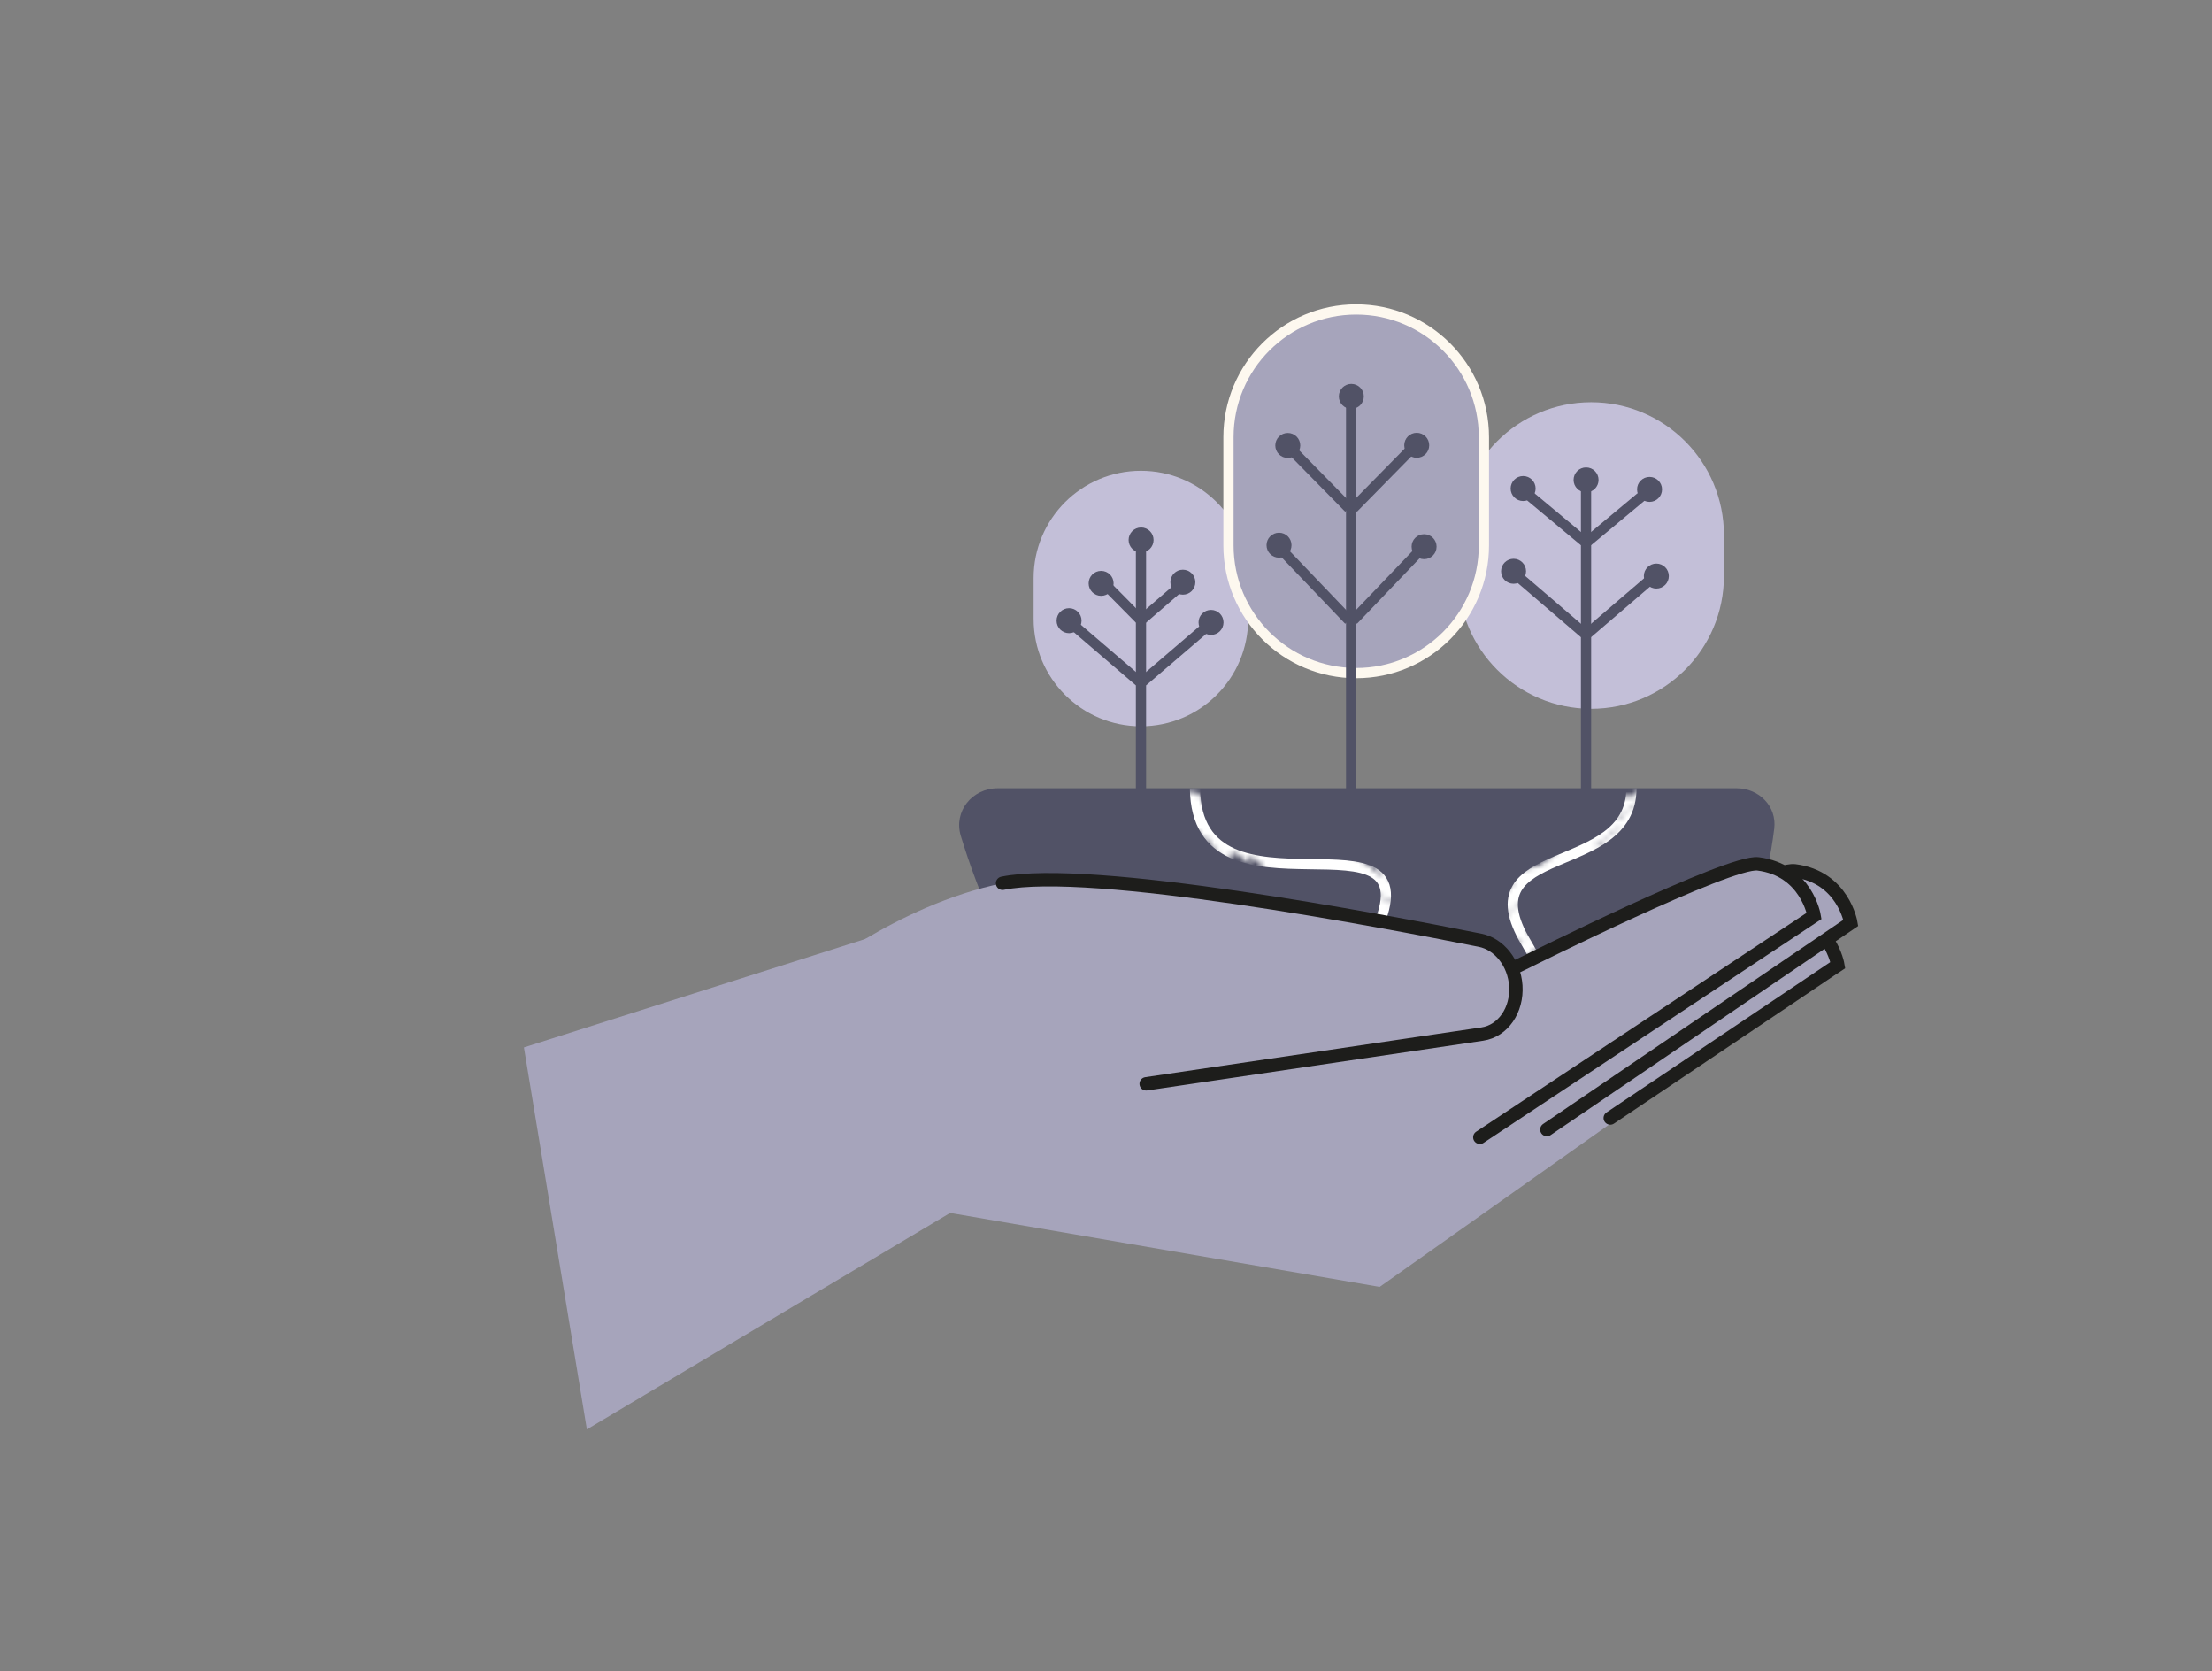 <?xml version="1.0" encoding="UTF-8"?>
<svg xmlns="http://www.w3.org/2000/svg" width="429" height="324" viewBox="0 0 429 324" fill="none">
  <rect x="0" y="0" width="429" height="324" fill="#808080" stroke="none"/>
  <g clip-path="url(#clip0_1517_1020)">
    <path d="M334.343 103.744C334.343 89.525 322.808 77.989 308.589 77.989C294.37 77.989 282.834 89.525 282.834 103.744V111.668C282.834 125.887 294.37 137.423 308.589 137.423C322.808 137.423 334.343 125.887 334.343 111.668V103.744Z" fill="#C3BFD8"></path>
    <path d="M307.6 93.83V159.208" stroke="#515266" stroke-width="1.981"></path>
    <path d="M307.245 122.787L293.377 110.9" stroke="#515266" stroke-width="1.981"></path>
    <path d="M307.237 104.955L295.35 95.05" stroke="#515266" stroke-width="1.981"></path>
    <path d="M307.937 122.787L321.805 110.9" stroke="#515266" stroke-width="1.981"></path>
    <path d="M307.945 104.955L319.832 95.05" stroke="#515266" stroke-width="1.981"></path>
    <path d="M242.075 112.086C242.075 100.595 232.758 91.278 221.267 91.278C209.777 91.278 200.46 100.595 200.46 112.086V120.01C200.46 131.501 209.777 140.818 221.267 140.818C232.758 140.818 242.075 131.501 242.075 120.01V112.086Z" fill="#C3BFD8"></path>
    <path d="M221.283 105.442V162.612" stroke="#515266" stroke-width="1.981"></path>
    <path d="M220.936 132.133L207.068 120.247" stroke="#515266" stroke-width="1.981"></path>
    <path d="M221.636 132.133L235.504 120.247" stroke="#515266" stroke-width="1.981"></path>
    <path d="M220.991 120.023L213.916 112.868" stroke="#515266" stroke-width="1.981"></path>
    <path d="M221.571 120.021L229.688 113.002" stroke="#515266" stroke-width="1.981"></path>
    <path d="M287.791 84.77C287.791 71.094 276.708 60 263.021 60C249.334 60 238.251 71.083 238.251 84.77V105.736C238.251 119.411 249.334 130.506 263.021 130.506C276.708 130.506 287.791 119.423 287.791 105.736V84.77Z" fill="#A6A4BB" stroke="#FDF8EF" stroke-width="1.981"></path>
    <path d="M262.039 76.857V164.559" stroke="#515266" stroke-width="1.981"></path>
    <path d="M261.605 120.258L247.737 105.768" stroke="#515266" stroke-width="1.981"></path>
    <path d="M261.597 98.524L249.71 86.433" stroke="#515266" stroke-width="1.981"></path>
    <path d="M262.455 120.258L276.323 105.768" stroke="#515266" stroke-width="1.981"></path>
    <path d="M262.463 98.524L274.35 86.433" stroke="#515266" stroke-width="1.981"></path>
    <path d="M262.08 79.279C260.742 79.279 259.657 78.195 259.657 76.856C259.657 75.519 260.742 74.434 262.08 74.434C263.418 74.434 264.503 75.519 264.503 76.856C264.503 78.195 263.418 79.279 262.08 79.279Z" fill="#515266"></path>
    <path d="M274.762 88.757C273.424 88.757 272.339 87.672 272.339 86.334C272.339 84.996 273.424 83.912 274.762 83.912C276.1 83.912 277.184 84.996 277.184 86.334C277.184 87.672 276.1 88.757 274.762 88.757Z" fill="#515266"></path>
    <path d="M307.607 95.469C306.269 95.469 305.184 94.384 305.184 93.046C305.184 91.708 306.269 90.624 307.607 90.624C308.945 90.624 310.029 91.708 310.029 93.046C310.029 94.384 308.945 95.469 307.607 95.469Z" fill="#515266"></path>
    <path d="M319.918 97.311C318.58 97.311 317.495 96.227 317.495 94.889C317.495 93.551 318.58 92.466 319.918 92.466C321.256 92.466 322.34 93.551 322.34 94.889C322.34 96.227 321.256 97.311 319.918 97.311Z" fill="#515266"></path>
    <path d="M295.398 97.142C294.06 97.142 292.976 96.057 292.976 94.719C292.976 93.381 294.06 92.296 295.398 92.296C296.736 92.296 297.821 93.381 297.821 94.719C297.821 96.057 296.736 97.142 295.398 97.142Z" fill="#515266"></path>
    <path d="M293.544 113.185C292.206 113.185 291.121 112.101 291.121 110.763C291.121 109.425 292.206 108.34 293.544 108.34C294.882 108.34 295.966 109.425 295.966 110.763C295.966 112.101 294.882 113.185 293.544 113.185Z" fill="#515266"></path>
    <path d="M321.236 114.113C319.898 114.113 318.813 113.028 318.813 111.69C318.813 110.352 319.898 109.267 321.236 109.267C322.573 109.267 323.658 110.352 323.658 111.69C323.658 113.028 322.573 114.113 321.236 114.113Z" fill="#515266"></path>
    <path d="M249.753 88.788C248.415 88.788 247.331 87.704 247.331 86.366C247.331 85.028 248.415 83.943 249.753 83.943C251.091 83.943 252.176 85.028 252.176 86.366C252.176 87.704 251.091 88.788 249.753 88.788Z" fill="#515266"></path>
    <path d="M221.304 107.117C219.966 107.117 218.881 106.032 218.881 104.694C218.881 103.356 219.966 102.271 221.304 102.271C222.642 102.271 223.727 103.356 223.727 104.694C223.727 106.032 222.642 107.117 221.304 107.117Z" fill="#515266"></path>
    <path d="M229.409 115.3C228.071 115.3 226.986 114.216 226.986 112.878C226.986 111.54 228.071 110.455 229.409 110.455C230.747 110.455 231.831 111.54 231.831 112.878C231.831 114.216 230.747 115.3 229.409 115.3Z" fill="#515266"></path>
    <path d="M234.87 123.097C233.532 123.097 232.447 122.013 232.447 120.675C232.447 119.337 233.532 118.252 234.87 118.252C236.208 118.252 237.292 119.337 237.292 120.675C237.292 122.013 236.208 123.097 234.87 123.097Z" fill="#515266"></path>
    <path d="M207.336 122.762C205.998 122.762 204.913 121.677 204.913 120.339C204.913 119.001 205.998 117.917 207.336 117.917C208.674 117.917 209.758 119.001 209.758 120.339C209.758 121.677 208.674 122.762 207.336 122.762Z" fill="#515266"></path>
    <path d="M213.554 115.529C212.216 115.529 211.132 114.444 211.132 113.106C211.132 111.768 212.216 110.684 213.554 110.684C214.892 110.684 215.977 111.768 215.977 113.106C215.977 114.444 214.892 115.529 213.554 115.529Z" fill="#515266"></path>
    <path d="M248.056 108.127C246.719 108.127 245.634 107.042 245.634 105.704C245.634 104.366 246.719 103.281 248.056 103.281C249.394 103.281 250.479 104.366 250.479 105.704C250.479 107.042 249.394 108.127 248.056 108.127Z" fill="#515266"></path>
    <path d="M276.19 108.415C274.852 108.415 273.767 107.33 273.767 105.992C273.767 104.654 274.852 103.57 276.19 103.57C277.528 103.57 278.613 104.654 278.613 105.992C278.613 107.33 277.528 108.415 276.19 108.415Z" fill="#515266"></path>
    <path fill-rule="evenodd" clip-rule="evenodd" d="M264.328 230.942C212.745 230.942 192.603 182.734 186.337 162.062C184.897 157.31 188.543 152.829 193.508 152.829H336.781C341.158 152.829 344.642 156.354 344.095 160.696C341.602 180.519 328.913 230.942 264.328 230.942Z" fill="#515266"></path>
    <mask id="mask0_1517_1020" style="mask-type:luminance" maskUnits="userSpaceOnUse" x="277" y="151" width="47" height="42">
      <path d="M280.397 191.584L280.199 191.601C280.343 191.571 280.399 191.571 280.397 191.584ZM280.267 191.369L280.262 191.363C280.254 191.371 280.262 191.363 280.267 191.369ZM309.909 157.874C309.909 157.874 309.897 157.906 309.895 157.919C309.925 157.891 309.935 157.871 309.909 157.874ZM282.821 191.09C282.821 191.09 282.749 191.104 282.724 191.107C282.656 191.171 282.763 191.134 282.821 191.09ZM295.235 182.08C295.179 182.111 295.128 182.148 295.082 182.191C295.128 182.148 295.184 182.117 295.235 182.08ZM281.202 191.502C281.202 191.502 281.245 191.472 281.273 191.457C281.251 191.478 281.23 191.487 281.202 191.502ZM278.992 192.604C278.992 192.604 279.313 192.188 279.468 192.096C279.414 192.083 279.219 192.087 279.374 191.995C279.452 192.184 279.952 192.02 280.319 191.804C279.949 191.835 280.406 191.639 280.402 191.589C280.497 191.584 280.579 191.581 280.682 191.569C280.797 191.556 280.856 191.543 280.979 191.522C281.058 191.606 279.887 192.103 280.81 191.858C281.133 191.672 281.621 191.509 281.76 191.369C281.687 191.321 281.441 191.363 281.278 191.462C281.474 191.321 281.356 191.348 281.2 191.378C281.039 191.403 280.836 191.446 280.987 191.273C280.773 191.378 280.381 191.43 280.265 191.382C280.334 191.349 280.676 191.123 280.718 191.273C280.824 191.068 280.551 191.125 280.532 190.922C280.617 190.968 280.828 190.813 280.924 190.734C280.483 190.916 280.81 190.567 280.42 190.712C280.529 190.631 280.953 190.507 281.186 190.436C281.195 190.385 281.049 190.427 281.003 190.439C281.031 190.423 281.059 190.407 281.1 190.39C280.982 190.385 280.877 190.379 280.773 190.36C280.645 190.344 280.536 190.319 280.415 190.296C280.401 190.646 279.938 191.047 279.758 191.342C279.523 191.394 279.233 191.297 279.144 191.506C279.173 191.522 279.191 191.526 279.225 191.547C279.202 191.568 279.11 191.622 278.996 191.666C278.942 191.685 278.881 191.711 278.817 191.718C278.758 191.731 278.709 191.725 278.655 191.712C278.625 191.604 278.661 191.507 278.678 191.418C278.694 191.329 278.713 191.227 278.644 191.093C278.361 191.095 278.307 190.946 278.266 190.795C278.242 190.724 278.242 190.618 278.225 190.539C278.203 190.455 278.174 190.378 278.134 190.289C278.157 190.299 278.17 190.297 278.188 190.301C278.345 190.029 278.239 190.022 278.121 190.017C278.003 190.013 277.895 189.988 278.031 189.693C278.036 189.698 278.041 189.704 278.054 189.702C278.053 189.671 278.063 189.621 278.059 189.571C278.063 189.515 278.07 189.446 278.069 189.384C278.067 189.26 277.974 189.085 277.974 189.085C277.974 189.085 278.096 189.17 278.158 189.206C278.212 187.759 280.123 190.79 281.141 188.777C281.134 188.815 281.167 188.805 281.167 188.805C281.247 188.647 281.457 188.325 281.261 188.465C281.231 188.494 281.198 188.535 281.163 188.589C281.263 188.391 281.354 188.169 281.387 188.022C281.413 187.883 281.376 187.813 281.229 187.929C281.648 187.526 281.336 187.587 281.715 187.233C281.939 186.971 281.586 187.49 281.683 187.441C281.961 187.192 282.075 186.98 282.192 186.755C282.301 186.537 282.385 186.323 282.546 186.13C282.62 186.134 282.264 186.74 282.762 186.179C282.639 186.032 283.084 185.353 283.603 184.616C283.731 184.433 283.879 184.242 284.014 184.053C284.15 183.863 284.283 183.686 284.403 183.511C284.656 183.158 286.411 183.028 286.513 182.818C286.66 182.701 286.728 182.637 286.875 182.521C287.163 182.084 287.612 177.139 288.154 176.548C288.429 176.249 288.713 175.93 289.008 175.622C289.306 175.302 289.596 174.989 289.893 174.668C290.212 174.371 290.366 174.216 290.679 173.912C290.944 173.664 291.209 173.416 291.475 173.168C291.486 173.21 291.496 173.221 291.502 173.258C291.519 173.169 291.644 172.999 291.818 172.805C291.999 172.604 292.302 172.567 292.57 172.306C292.838 172.045 293.133 171.768 293.409 171.5C293.689 171.238 291.107 170.1 291.316 169.883C291.605 169.613 291.938 169.301 292.279 168.982C292.62 168.663 298.011 168.151 298.362 167.843C298.719 167.541 299.061 167.253 299.368 167.018C299.674 166.784 299.941 166.597 300.144 166.48C299.295 167.275 299.73 166.752 298.909 167.5C298.938 167.546 298.946 167.57 298.98 167.622C299.223 167.289 299.553 167.17 299.816 166.966C299.942 166.796 300.22 166.546 300.5 166.284C300.781 166.021 304.645 162.368 304.788 162.171C304.837 162.147 304.832 162.173 304.764 162.236C304.908 162.102 304.978 162.025 305.125 161.878C305.158 161.868 305.178 161.859 305.212 161.849C305.525 161.576 305.742 161.352 305.97 161.14C306.084 161.033 306.184 160.928 306.3 160.809C306.414 160.703 306.543 160.582 306.69 160.466C306.562 160.617 306.433 160.769 306.305 160.92C306.419 160.814 306.545 160.706 306.664 160.605C306.657 160.612 306.654 160.625 306.652 160.638C306.92 160.408 307.081 160.215 307.285 159.993C307.502 159.769 307.768 159.52 308.247 159.167C308.258 159.178 308.255 159.19 308.258 159.209C308.415 159.073 308.585 158.935 308.747 158.804C308.755 158.828 308.58 158.96 308.436 159.095C308.279 159.231 308.137 159.353 308.194 159.353C308.292 159.261 308.429 159.133 308.58 158.991C308.743 158.86 308.92 158.716 309.09 158.578C309.259 158.44 309.427 158.315 309.561 158.2C309.692 158.098 309.796 158.011 309.837 157.963C309.846 158.049 310.198 157.772 310.591 157.478C310.971 157.185 311.397 156.881 311.488 156.901C310.723 157.512 311.78 156.743 311.683 156.897C312.065 156.592 312.434 156.362 312.694 156.109C313.159 155.694 312.44 156.157 312.192 156.347C312.491 156.089 304.17 159.443 304.563 159.149C304.758 159.008 304.963 158.848 305.187 158.691C305.405 158.529 305.628 158.373 305.872 158.208C306.012 158.13 306.154 158.039 306.301 157.953C306.449 157.868 306.599 157.769 306.754 157.677C307.059 157.486 307.391 157.279 307.717 157.08C308.362 156.676 309.026 156.276 309.593 155.955C309.555 155.99 309.416 156.1 309.343 156.189C309.607 156.046 309.787 155.92 309.98 155.792C310.161 155.665 310.364 155.517 310.623 155.369C310.604 155.471 310.981 155.296 311.409 155.085C311.824 154.875 312.32 154.6 312.537 154.482C312.844 154.309 312.54 154.394 312.85 154.209C312.849 154.284 312.842 154.322 312.841 154.396C312.912 154.351 313.059 154.265 313.194 154.181C313.329 154.097 313.451 154.015 313.486 153.961C313.491 153.967 313.496 153.972 313.517 153.964C313.656 153.854 313.228 155.221 313.401 155.132C313.582 155.036 313.727 154.964 313.736 154.882C314.32 154.671 316.038 153.893 316.038 153.893C316.038 153.893 315.464 154.283 314.63 154.591C314.693 154.553 314.675 154.549 314.746 154.503C314.459 154.531 314.407 154.748 314.2 154.815C314.599 154.756 315.316 154.337 315.783 154.258C315.976 154.161 316.167 154.077 316.353 153.987C316.58 153.88 316.695 153.835 316.922 153.728C316.657 154.038 316.142 154.111 316.06 154.387C316.746 154.133 315.828 154.793 316.887 154.359C317.033 154.212 317.206 153.987 316.986 154.025C316.98 153.957 317.135 153.865 317.333 153.773C317.532 153.682 318.371 152.131 318.501 152.072C318.608 152.066 318.731 152.046 318.849 152.019C318.972 151.999 319.095 151.978 319.225 151.951C319.356 151.923 319.507 151.887 319.637 151.859C319.773 151.837 319.911 151.802 320.055 151.773C320.126 151.759 320.198 151.744 320.27 151.73C320.334 151.722 320.405 151.708 320.47 151.7C320.605 151.678 320.746 151.662 320.875 151.647C321.003 151.632 321.121 151.636 321.232 151.648C321.337 151.655 321.461 151.665 321.543 151.693C321.497 151.704 321.408 151.715 321.349 151.759C322.003 151.85 322.459 152.064 322.786 152.367C323.125 152.669 323.35 153.047 323.5 153.526C323.453 153.749 323.215 153.814 323.091 153.909C323.198 154.176 323.663 153.867 323.521 154.43C323.353 154.63 323.286 154.787 323.255 154.921C323.243 154.984 323.244 155.046 323.233 155.109C323.234 155.171 323.23 155.228 323.231 155.29C323.235 155.401 323.245 155.518 323.201 155.653C323.157 155.789 323.067 155.936 322.911 156.103C323.006 156.098 323.02 156.159 322.986 156.274C322.947 156.384 322.875 156.536 322.803 156.687C322.767 156.648 322.751 156.631 322.709 156.586C322.625 156.77 322.558 156.927 322.499 157.076C322.44 157.226 322.384 157.363 322.35 157.479C322.316 157.594 322.282 157.71 322.248 157.826C322.222 157.934 322.19 158.037 322.164 158.146C322.14 158.242 322.106 158.358 322.067 158.468C322.028 158.578 321.981 158.695 321.932 158.825C321.877 158.949 321.8 159.095 321.708 159.255C321.616 159.414 321.508 159.588 321.378 159.784C321.201 159.928 321.104 159.946 320.901 160.261C320.852 160.391 320.79 160.523 320.721 160.661C320.651 160.8 320.561 160.947 320.484 161.092C320.395 161.239 320.305 161.387 320.207 161.541C320.104 161.689 319.994 161.845 319.884 162.001C319.648 162.326 319.906 161.812 319.645 162.14C319.666 162.33 318.691 162.518 318.445 162.833C318.198 163.147 317.932 163.47 317.869 163.707C317.561 163.985 317.239 164.37 316.945 164.771C316.961 164.651 317.135 164.32 317.163 164.168C317.177 164.092 317.166 164.05 317.09 164.09C317.013 164.13 316.877 164.257 316.635 164.515C316.847 164.317 316.82 164.227 316.836 164.107C316.852 163.987 316.905 163.832 317.266 163.473C317.147 163.574 317.016 163.676 316.889 163.784C316.489 164.284 316.672 164.312 316.118 164.905C316.163 164.831 316.182 164.792 316.23 164.705C316.094 164.895 315.421 165.452 315.559 165.554C315.648 165.649 314.671 166.352 313.767 166.799C313.367 166.995 312.778 166.791 312.778 166.791C312.611 166.947 312.533 167.061 312.479 167.155C312.416 167.255 312.376 167.334 312.301 167.436C312.316 167.391 312.363 167.305 312.418 167.211C312.473 167.118 312.53 167.012 312.577 166.926C312.664 166.76 312.681 166.671 312.405 166.909C312.32 167.03 312.225 167.172 312.111 167.309C312.003 167.452 311.883 167.597 311.79 167.725C311.599 167.977 311.484 168.158 311.627 168.129C311.95 167.744 311.8 168.01 311.822 168.094C311.753 168.127 311.695 168.171 311.516 168.36C311.371 168.569 311.712 168.25 311.564 168.472C312.112 168.054 312.274 168.197 312.565 167.809C312.708 167.612 315.716 165.858 315.884 165.658C316.045 165.466 316.24 165.263 316.485 165.054C316.43 165.117 316.374 165.179 316.319 165.241C316.419 165.211 316.408 165.337 316.582 165.142C316.412 165.417 316.33 165.557 316.16 165.831C316.099 165.857 316.058 165.874 315.991 165.894C315.642 166.357 314.909 167.138 314.978 167.273C314.874 167.359 315.545 167.362 315.098 167.948C312.136 169.554 316.301 165.951 315.141 168.086C315.067 168.219 314.908 168.43 314.666 168.688C314.363 168.971 314.131 169.24 313.907 169.502C313.683 169.765 313.469 170.007 313.193 170.213C313.342 170.053 313.606 169.743 313.812 169.476C314.018 169.21 314.158 168.995 314.04 169.021C313.743 169.342 313.488 169.632 313.255 169.914C313.021 170.196 312.794 170.471 312.575 170.738C312.462 170.876 312.349 171.013 312.231 171.145C312.112 171.276 311.986 171.415 311.86 171.554C311.595 171.833 304.958 171.608 304.619 171.914C304.513 171.983 304.449 172.021 304.342 172.089C304.098 172.36 303.872 172.635 303.614 172.907C303.26 173.197 303.096 172.93 303.163 172.804C303.23 172.679 303.259 172.588 302.781 173.004C302.471 173.357 302.951 173.338 302.905 173.486C302.747 173.666 302.345 173.906 301.798 174.385C301.861 174.316 301.894 174.275 301.965 174.198C301.915 174.161 301.372 174.69 301.095 174.865C301.031 174.978 301.465 174.697 301.632 174.541C301.462 174.847 307.531 175.741 307.139 176.066C306.746 176.391 300.447 175.083 300 175.533C300 175.533 300.002 175.52 300.005 175.507C299.768 175.771 299.527 175.954 299.325 176.133C299.117 176.306 298.93 176.471 298.751 176.69C298.618 176.7 299.244 176.198 299.384 176.014C299.377 176.021 299.382 176.027 299.379 176.04C299.518 175.899 299.665 175.752 299.803 175.611C299.581 175.799 299.314 175.985 299.03 176.198C298.746 176.411 298.447 176.639 298.128 176.906C297.96 177.105 297.879 177.202 297.718 177.394C298.213 177.057 298.155 176.965 298.507 176.657C298.351 176.886 298.19 177.048 297.993 177.232C297.796 177.416 299.372 176.928 299.067 177.256C298.828 177.395 298.49 177.627 298.141 177.891C297.785 178.15 297.42 178.429 297.129 178.649C297.466 178.417 297.385 178.588 296.918 178.941C296.536 179.14 296.784 178.919 297.083 178.661C297.376 178.397 297.72 178.096 297.549 178.141C297.316 178.317 296.984 178.585 296.71 178.81C296.437 179.034 296.23 179.238 296.264 179.29C296.65 179.034 295.807 179.759 296.344 179.436C296.113 179.599 295.932 179.695 295.762 179.802C295.584 179.916 299.621 182.826 299.409 183.025C299.344 183.001 295.017 180.236 295.259 179.978C295.039 180.153 299.081 183.1 298.937 183.235C298.793 183.37 298.682 183.495 298.571 183.619C298.344 183.863 298.127 184.087 297.704 184.379C297.734 184.35 297.772 184.315 297.797 184.281C297.531 184.498 297.27 184.69 297.009 184.882C296.879 184.972 296.75 185.061 296.62 185.151C296.498 185.233 296.371 185.31 296.249 185.393C295.772 185.703 295.134 185.544 294.848 185.77C294.847 185.708 294.846 185.677 294.85 185.62C294.663 185.754 294.429 185.899 294.241 186.033C294.168 186.091 294.262 186.055 294.303 186.038C293.541 186.561 295.169 182.268 294.621 182.549C294.926 182.358 295.076 182.26 295.381 182.069C295.474 181.971 295.341 182.012 295.207 182.096C295.344 181.999 293.972 186.064 294.114 185.973C294.249 185.889 294.391 185.798 294.533 185.707C294.818 185.525 295.123 185.334 295.445 185.085C295.418 185.026 295.133 185.178 294.779 185.393C294.602 185.507 294.403 185.629 294.218 185.75C294.033 185.871 295.341 181.844 295.186 181.937C295.296 182.054 294.619 182.257 294.25 182.623C294.157 182.584 293.238 186.237 293.776 185.87C293.671 185.925 295.051 181.853 294.924 181.93C294.86 181.968 294.789 182.014 294.718 182.059C294.647 182.105 294.576 182.151 294.504 182.196C294.212 182.385 293.898 182.596 293.614 182.809C293.061 183.252 292.446 183.765 292.237 184.013C291.503 184.458 291.718 184.278 291.247 184.55C291.36 184.382 291.614 184.334 292.086 184.018C292.486 183.717 292.081 183.876 292.082 183.801C291.464 184.295 291.332 184.093 290.579 184.504C290.328 184.707 290.139 184.916 289.901 185.117C289.787 185.223 289.648 185.333 289.496 185.444C289.344 185.555 288.937 185.788 288.937 185.788C288.937 185.788 289.249 185.59 289.467 185.428C289.693 185.259 289.941 185.069 290.063 184.955C289.951 185.018 289.895 185.05 289.785 185.1C289.937 184.958 290.013 184.887 290.164 184.745C290.149 184.759 290.141 184.766 290.119 184.787C290.398 184.6 290.622 184.474 290.856 184.329C291.089 184.184 291.334 184.05 291.646 183.852C291.549 183.869 291.505 183.868 291.408 183.886C291.513 183.861 291.637 183.797 291.777 183.719C291.925 183.633 292.075 183.535 292.24 183.423C292.397 183.317 292.562 183.205 292.717 183.112C292.872 183.02 293.02 182.934 293.16 182.887C293.366 182.757 293.539 182.638 293.688 182.54C293.841 182.429 293.96 182.328 294.056 182.248C294.238 182.078 294.3 181.978 294.238 181.942C293.836 182.286 293.311 182.577 292.942 182.912C292.825 182.833 292.789 182.794 292.849 182.6C292.449 182.901 292.267 182.935 292.109 182.978C291.95 183.022 291.802 183.076 291.45 183.384C291.805 183.262 292.146 183.049 291.844 183.394C291.597 183.678 291.803 183.579 291.392 183.838C291.186 183.968 290.62 184.108 290.409 184.232C290.198 184.356 289.977 184.469 289.768 184.58C290.144 184.344 290.48 184.156 290.631 183.983C290.263 184.212 289.379 185.259 288.893 185.514C289.098 185.323 289.204 185.223 289.409 185.032C289.314 185.037 287.649 189.229 287.463 189.319C287.285 189.402 287.089 189.512 286.872 189.63C286.437 189.88 285.972 190.126 285.652 190.226C285.327 190.425 285.009 190.617 284.684 190.817C284.699 190.803 284.714 190.788 284.729 190.774C284.288 190.925 284.413 191.028 284.204 191.14C284.238 191.024 283.69 191.243 284.14 190.98C284.456 190.862 284.53 190.804 284.583 190.754C284.643 190.697 284.691 190.642 284.958 190.487C284.76 190.609 284.638 190.661 284.538 190.691C284.438 190.721 284.382 190.722 284.34 190.708C284.25 190.687 284.198 190.631 283.995 190.674C283.881 190.749 283.591 190.895 283.347 191.029C283.102 191.163 282.899 191.279 282.957 191.341C283.187 191.283 283.346 191.165 283.502 191.073C283.664 190.973 283.809 190.9 284.055 190.859C283.525 191.082 283.431 191.149 283.348 191.227C283.264 191.305 283.204 191.393 282.772 191.63C282.827 191.598 282.873 191.556 282.804 191.558C282.565 191.697 282.445 191.767 282.206 191.907C282.305 191.814 282.34 191.761 282.313 191.733C282.078 191.785 281.898 191.912 281.756 192.003C281.619 192.099 281.535 192.146 281.52 192.024C281.734 191.918 281.935 191.845 282.129 191.748C282.322 191.651 282.505 191.543 282.644 191.402C282.501 191.462 282.341 191.549 282.188 191.629C282.036 191.709 281.883 191.789 281.725 191.863C281.572 191.943 281.422 192.011 281.274 192.065C281.133 192.112 281.01 192.133 280.905 192.127C280.926 192.18 280.94 192.21 280.969 192.256C280.693 192.325 280.406 192.415 280.153 192.463C280.237 192.416 280.319 192.412 280.383 192.405C280.455 192.39 280.516 192.365 280.561 192.291C280.433 192.337 280.236 192.385 280.022 192.459C279.915 192.497 279.81 192.521 279.71 192.552C279.61 192.582 279.526 192.598 279.454 192.613C279.829 192.42 279.469 192.294 279.269 192.324C279.379 192.441 279.004 192.603 279.004 192.603L278.992 192.604ZM297.505 183.011C297.505 183.011 297.457 183.066 297.427 183.095C297.538 183.001 297.589 182.964 297.7 182.87C297.715 182.856 297.723 182.849 297.73 182.842C297.652 182.895 297.578 182.953 297.499 183.005L297.505 183.011ZM296.233 173.892C294.64 175.214 293.044 176.456 291.476 177.607C291.293 177.821 291.111 178.022 290.915 178.237C291.188 178.013 291.565 177.839 291.901 177.65C292.069 177.556 292.224 177.464 292.348 177.369C292.467 177.268 292.553 177.177 292.566 177.07C292.616 176.94 292.89 176.747 293.136 176.569C293.382 176.391 293.613 176.228 293.545 176.186C293.294 176.389 293.038 176.587 292.775 176.791C292.797 176.77 292.813 176.756 292.835 176.734C292.758 176.743 291.804 177.395 292.524 176.827C292.535 176.9 292.776 176.716 293.083 176.482C293.237 176.358 293.407 176.221 293.564 176.084C293.733 175.947 293.888 175.823 294.033 175.719C293.882 175.892 293.987 175.898 294.325 175.698C294.651 175.393 294.967 175.076 295.28 174.773C295.207 174.862 295.407 174.727 295.322 174.849C295.552 174.592 295.996 174.155 296.22 173.893L296.233 173.892ZM314.594 159.979C312.987 161.315 311.375 162.571 309.787 163.731C309.603 163.945 309.414 164.153 309.225 164.361C309.499 164.137 309.884 163.955 310.232 163.766C310.4 163.672 310.568 163.577 310.679 163.484C310.798 163.383 310.884 163.292 310.898 163.185C310.947 163.055 311.221 162.862 311.474 162.677C311.726 162.505 311.951 162.336 311.884 162.294C311.625 162.504 311.369 162.702 311.113 162.899L311.174 162.842C311.102 162.857 310.128 163.517 310.855 162.942C310.866 163.015 311.112 162.837 311.421 162.59C311.576 162.466 311.746 162.329 311.915 162.191C312.085 162.053 312.247 161.923 312.392 161.819C312.246 161.997 312.354 161.991 312.697 161.796C313.031 161.483 313.346 161.167 313.659 160.864C313.586 160.953 313.792 160.823 313.709 160.932C313.946 160.669 314.383 160.239 314.615 159.97L314.594 159.979ZM318.532 154.72C316.924 156.056 315.313 157.312 313.73 158.478C313.546 158.691 313.357 158.9 313.168 159.108C313.442 158.884 313.827 158.702 314.17 158.507C314.338 158.413 314.501 158.313 314.617 158.225C314.736 158.124 314.822 158.034 314.835 157.926C314.884 157.797 315.158 157.603 315.412 157.418C315.658 157.241 315.889 157.077 315.822 157.035C315.563 157.246 315.307 157.443 315.051 157.64C315.074 157.619 315.089 157.605 315.112 157.584C315.035 157.593 314.065 158.258 314.792 157.683C314.804 157.756 315.045 157.573 315.359 157.331C315.514 157.208 315.683 157.07 315.848 156.927C316.018 156.789 316.18 156.658 316.324 156.554C316.173 156.727 316.286 156.727 316.624 156.526C316.958 156.214 317.273 155.897 317.587 155.594C317.514 155.683 317.714 155.548 317.637 155.663C317.873 155.399 318.31 154.969 318.542 154.7L318.532 154.72ZM281.711 190.375C281.711 190.375 281.763 190.4 281.794 190.402C281.789 190.397 281.799 190.377 281.801 190.364C281.775 190.367 281.745 190.365 281.711 190.375ZM282.212 191.397C282.653 191.184 282.649 191.24 282.624 191.305C282.6 191.37 282.57 191.43 282.979 191.183C282.938 191.138 282.922 191.122 282.88 191.077C282.99 191.058 283.128 191.023 283.269 190.976C283.402 190.935 283.565 190.867 283.695 190.808C283.975 190.682 284.219 190.548 284.32 190.443C284.853 190.207 285.074 190.063 285.272 189.91C285.477 189.75 286.353 188.71 286.83 188.4C286.873 188.339 286.898 188.305 286.935 188.238C286.813 188.29 286.69 188.341 286.575 188.386C286.553 188.438 286.554 188.469 286.572 188.473C286.457 188.518 285.664 189.417 285.577 189.446C285.49 189.475 285.411 189.496 285.339 189.511C285.221 189.537 285.129 189.56 285.032 189.578C284.488 189.772 283.975 189.937 283.489 190.056C283.283 190.216 283.119 190.36 282.967 190.334C282.912 190.291 282.986 190.232 283.12 190.148C282.767 190.227 282.424 190.286 282.109 190.329C281.979 190.418 281.876 190.505 281.829 190.653C281.906 190.644 281.991 190.628 282.078 190.599C282.164 190.57 282.246 190.536 282.32 190.509C282.481 190.453 282.634 190.404 282.791 190.404C282.494 190.588 282.361 190.765 282.299 190.927C282.238 191.09 282.253 191.243 282.225 191.395L282.212 191.397ZM282.764 191.637C282.764 191.637 282.736 191.652 282.716 191.661C282.731 191.647 282.744 191.645 282.764 191.637ZM282.821 191.09C282.821 191.09 282.86 191.085 282.88 191.077C282.869 191.066 282.859 191.054 282.848 191.043C282.859 191.054 282.844 191.069 282.821 191.09Z" fill="white"></path>
    </mask>
    <g mask="url(#mask0_1517_1020)">
      <path d="M316.403 152.828C316.401 170.375 284.135 163.017 296.022 182.828C307.909 202.639 297.074 212.828 297.074 212.828" stroke="white" stroke-width="1.981"></path>
    </g>
    <mask id="mask1_1517_1020" style="mask-type:luminance" maskUnits="userSpaceOnUse" x="221" y="149" width="55" height="34">
      <path d="M222.705 154.477L222.642 154.245C222.706 154.402 222.719 154.471 222.705 154.477ZM222.908 154.166L222.913 154.155C222.904 154.151 222.913 154.155 222.908 154.166ZM265.679 167.829C265.679 167.829 265.641 167.837 265.627 167.843C265.664 167.861 265.688 167.859 265.679 167.829ZM223.787 157.134C223.787 157.134 223.755 157.056 223.746 157.026C223.661 156.986 223.726 157.093 223.787 157.134ZM236.355 166.182C236.309 166.134 236.257 166.097 236.201 166.071C236.257 166.097 236.304 166.145 236.355 166.182ZM222.975 155.418C222.975 155.418 223.017 155.451 223.04 155.474C223.012 155.461 222.998 155.442 222.975 155.418ZM221.281 153.454C221.281 153.454 221.805 153.56 221.94 153.687C221.941 153.611 221.893 153.372 222.028 153.499C221.84 153.729 222.131 154.234 222.448 154.535C222.332 154.099 222.647 154.527 222.7 154.488C222.726 154.602 222.749 154.702 222.785 154.82C222.825 154.954 222.853 155.018 222.903 155.155C222.829 155.312 222.027 154.211 222.5 155.183C222.775 155.452 223.061 155.942 223.245 156.015C223.28 155.892 223.18 155.616 223.035 155.485C223.232 155.628 223.177 155.5 223.108 155.328C223.045 155.146 222.954 154.925 223.175 154.991C223.012 154.8 222.868 154.35 222.894 154.172C222.945 154.234 223.268 154.5 223.114 154.657C223.36 154.645 223.237 154.345 223.452 154.179C223.422 154.318 223.637 154.47 223.745 154.533C223.448 154.114 223.9 154.275 223.655 153.893C223.768 153.971 223.998 154.41 224.127 154.648C224.184 154.624 224.106 154.473 224.083 154.424C224.106 154.448 224.129 154.471 224.157 154.51C224.136 154.36 224.119 154.225 224.116 154.084C224.105 153.913 224.107 153.761 224.105 153.595C223.723 153.823 223.183 153.531 222.823 153.516C222.713 153.261 222.753 152.834 222.506 152.871C222.496 152.917 222.496 152.942 222.481 152.999C222.452 152.986 222.373 152.91 222.299 152.799C222.267 152.746 222.225 152.688 222.202 152.614C222.175 152.55 222.171 152.485 222.172 152.409C222.283 152.296 222.397 152.273 222.497 152.23C222.597 152.188 222.711 152.14 222.842 151.96C222.776 151.611 222.925 151.439 223.079 151.282C223.151 151.202 223.266 151.128 223.347 151.052C223.434 150.965 223.511 150.874 223.598 150.763C223.593 150.798 223.597 150.813 223.597 150.838C223.928 150.841 223.911 150.706 223.89 150.556C223.868 150.406 223.871 150.254 224.221 150.215C224.216 150.226 224.212 150.236 224.216 150.251C224.25 150.229 224.307 150.205 224.359 150.166C224.421 150.131 224.498 150.091 224.565 150.046C224.699 149.956 224.868 149.717 224.868 149.717C224.868 149.717 224.803 149.928 224.778 150.031C226.359 149.081 223.504 153.58 225.915 153.426C225.872 153.444 225.891 153.478 225.891 153.478C226.08 153.465 226.477 153.499 226.281 153.356C226.243 153.338 226.191 153.327 226.125 153.321C226.362 153.305 226.623 153.262 226.789 153.2C226.947 153.134 227.014 153.038 226.855 152.938C227.386 153.175 227.249 152.831 227.719 153.051C228.054 153.144 227.411 153.072 227.486 153.158C227.819 153.327 228.075 153.32 228.345 153.306C228.606 153.289 228.857 153.241 229.102 153.305C229.115 153.4 228.377 153.385 229.098 153.608C229.229 153.352 230.066 153.426 230.982 153.551C231.209 153.581 231.45 153.63 231.686 153.664C231.922 153.699 232.144 153.739 232.361 153.765C232.801 153.831 233.337 155.914 233.589 155.892C233.748 155.992 233.833 156.032 233.992 156.132C234.531 156.181 239.994 153.26 240.757 153.516C241.143 153.647 241.553 153.775 241.953 153.925C242.367 154.068 242.772 154.207 243.187 154.35C243.581 154.535 243.784 154.618 244.183 154.792C244.512 154.947 244.841 155.101 245.17 155.255C245.127 155.298 245.117 155.319 245.079 155.352C245.179 155.31 245.392 155.346 245.641 155.425C245.9 155.508 246.225 155.648 246.568 155.796C246.911 155.944 247.278 156.116 247.631 156.269C247.979 156.432 248.414 152.642 248.696 152.749C249.053 152.916 249.467 153.11 249.89 153.309C250.313 153.507 252.99 159.023 253.403 159.242C253.812 159.472 254.201 159.693 254.525 159.908C254.848 160.123 255.11 160.322 255.283 160.492C254.23 159.999 254.895 160.17 253.899 159.678C253.855 159.746 253.831 159.773 253.782 159.852C254.198 159.92 254.401 160.244 254.683 160.427C254.895 160.463 255.228 160.632 255.576 160.795C255.924 160.958 259.85 163.982 260.096 164.021C260.133 164.064 260.104 164.076 260.02 164.036C260.198 164.12 260.297 164.153 260.49 164.231C260.508 164.265 260.522 164.284 260.541 164.318C260.907 164.516 261.199 164.627 261.481 164.759C261.622 164.825 261.527 165.361 261.682 165.421C261.823 165.487 261.983 165.562 262.143 165.662C261.949 165.61 261.756 165.558 261.563 165.505C261.704 165.571 261.849 165.652 261.985 165.729C261.976 165.724 261.962 165.73 261.947 165.736C262.257 165.907 262.502 165.971 262.79 166.068C263.081 166.179 263.411 166.333 263.902 166.678C263.893 166.699 263.878 166.705 263.859 166.722C264.042 166.82 264.23 166.934 264.408 167.043C264.384 167.069 264.201 166.946 264.023 166.862C263.84 166.763 263.675 166.674 263.688 166.743C263.811 166.801 263.98 166.88 264.168 166.968C264.346 167.077 264.543 167.195 264.731 167.308C264.918 167.422 265.092 167.541 265.247 167.627C265.387 167.718 265.504 167.786 265.566 167.802C265.475 167.873 265.855 168.115 266.262 168.395C266.665 168.661 267.091 168.975 267.089 169.101C266.255 168.582 267.327 169.352 267.138 169.34C267.555 169.599 267.887 169.895 268.221 170.039C268.775 170.324 268.111 169.758 267.849 169.584C268.196 169.773 262.683 161.82 263.09 162.1C263.287 162.243 263.507 162.385 263.727 162.552C263.952 162.708 264.172 162.875 264.406 163.06C264.523 163.179 264.653 163.291 264.779 163.414C264.905 163.536 265.046 163.653 265.181 163.78C265.457 164.024 265.755 164.291 266.045 164.554C266.629 165.069 267.212 165.61 267.688 166.088C267.641 166.065 267.491 165.97 267.378 165.942C267.592 166.17 267.77 166.304 267.952 166.453C268.13 166.587 268.336 166.735 268.556 166.952C268.441 167 268.715 167.345 269.041 167.727C269.362 168.093 269.772 168.515 269.949 168.699C270.206 168.96 270.045 168.642 270.316 168.897C270.234 168.948 270.192 168.966 270.11 169.017C270.176 169.073 270.302 169.195 270.423 169.303C270.545 169.411 270.662 169.504 270.728 169.51C270.723 169.52 270.718 169.53 270.732 169.55C270.882 169.645 269.304 170.076 269.439 170.228C269.583 170.385 269.695 170.514 269.786 170.467C270.146 171.043 271.608 172.14 271.608 172.14C271.608 172.14 270.825 172.188 270.302 171.371C270.358 171.422 270.359 171.397 270.424 171.453C270.33 171.116 270.082 171.204 269.962 170.995C270.117 171.449 270.964 171.558 271.155 172.08C271.304 172.252 271.438 172.429 271.578 172.597C271.745 172.802 271.819 172.913 271.986 173.119C271.591 173.01 271.396 172.422 271.077 172.515C271.507 173.187 270.585 172.513 271.294 173.519C271.487 173.597 271.77 173.654 271.679 173.407C271.751 173.352 271.886 173.479 272.03 173.661C272.174 173.843 274.045 173.791 274.138 173.911C274.169 174.04 274.219 174.178 274.274 174.306C274.324 174.444 274.374 174.582 274.433 174.724C274.493 174.866 274.566 175.028 274.625 175.17C274.68 175.323 274.749 175.47 274.813 175.627C274.845 175.705 274.876 175.784 274.908 175.863C274.931 175.937 274.963 176.015 274.985 176.09C275.04 176.242 275.09 176.405 275.135 176.554C275.18 176.702 275.201 176.852 275.213 176.998C275.23 177.133 275.247 177.293 275.235 177.415C275.213 177.366 275.181 177.262 275.12 177.221C275.169 178.096 275.04 178.811 274.784 179.429C274.533 180.062 274.175 180.606 273.689 181.129C273.437 181.227 273.313 180.978 273.181 180.891C272.916 181.212 273.356 181.571 272.714 181.791C272.459 181.723 272.274 181.75 272.122 181.806C272.05 181.836 271.983 181.881 271.912 181.911C271.845 181.956 271.783 181.991 271.716 182.036C271.596 182.119 271.472 182.214 271.315 182.255C271.158 182.296 270.979 182.288 270.762 182.212C270.789 182.326 270.726 182.386 270.593 182.425C270.465 182.454 270.285 182.471 270.105 182.488C270.139 182.415 270.154 182.384 270.193 182.301C269.975 182.326 269.79 182.353 269.614 182.386C269.438 182.418 269.277 182.444 269.144 182.483C269.011 182.523 268.878 182.562 268.745 182.601C268.621 182.645 268.502 182.678 268.378 182.722C268.269 182.76 268.136 182.799 268.008 182.828C267.879 182.857 267.742 182.881 267.59 182.912C267.443 182.932 267.268 182.939 267.074 182.937C266.88 182.935 266.667 182.924 266.426 182.9C266.229 182.783 266.188 182.674 265.8 182.645C265.648 182.676 265.492 182.691 265.326 182.703C265.16 182.714 264.98 182.706 264.805 182.713C264.625 182.705 264.446 182.697 264.257 182.685C264.072 182.662 263.879 182.635 263.685 182.607C263.279 182.544 263.895 182.502 263.48 182.409C263.278 182.569 262.854 181.493 262.458 181.409C262.062 181.325 261.651 181.222 261.38 181.311C261.009 181.124 260.519 180.996 260.018 180.914C260.152 180.849 260.55 180.832 260.721 180.76C260.807 180.724 260.85 180.681 260.79 180.614C260.729 180.547 260.56 180.468 260.226 180.35C260.489 180.473 260.58 180.376 260.714 180.311C260.847 180.247 261.028 180.204 261.498 180.399C261.362 180.323 261.221 180.231 261.076 180.15C260.444 180.007 260.454 180.253 259.687 179.982C259.777 179.986 259.824 179.983 259.928 179.981C259.692 179.947 258.937 179.504 258.857 179.746C258.774 179.923 257.791 179.208 257.102 178.402C256.8 178.044 256.889 177.17 256.889 177.17C256.682 177.073 256.54 177.057 256.427 177.055C256.304 177.048 256.209 177.055 256.082 177.033C256.134 177.019 256.238 177.017 256.352 177.02C256.465 177.022 256.593 177.018 256.697 177.016C256.896 177.008 256.996 176.966 256.677 176.791C256.526 176.771 256.351 176.752 256.176 176.709C255.997 176.675 255.813 176.627 255.653 176.603C255.336 176.544 255.114 176.528 255.178 176.686C255.668 176.814 255.347 176.815 255.26 176.902C255.209 176.84 255.148 176.799 254.903 176.709C254.643 176.677 255.066 176.875 254.792 176.848C255.369 177.233 255.251 177.534 255.737 177.622C255.982 177.66 258.563 180.155 258.817 180.223C259.062 180.287 259.326 180.386 259.607 180.543C259.527 180.518 259.447 180.493 259.367 180.469C259.422 180.571 259.284 180.646 259.534 180.725C259.198 180.707 259.028 180.704 258.692 180.686C258.65 180.628 258.622 180.59 258.585 180.522C258.005 180.415 256.993 180.055 256.862 180.235C256.745 180.168 256.893 181 256.157 180.859C253.748 178.317 258.593 180.945 256.018 181.009C255.857 181.01 255.592 180.963 255.258 180.844C254.882 180.668 254.538 180.57 254.203 180.477C253.869 180.383 253.558 180.289 253.272 180.091C253.479 180.163 253.875 180.272 254.21 180.34C254.545 180.408 254.81 180.43 254.755 180.303C254.341 180.16 253.968 180.049 253.61 179.957C253.252 179.865 252.903 179.778 252.563 179.695C252.389 179.651 252.214 179.608 252.045 179.554C251.875 179.5 251.696 179.441 251.517 179.383C251.155 179.251 249.902 170.867 249.494 170.663C249.396 170.578 249.34 170.527 249.241 170.443C248.893 170.33 248.544 170.243 248.191 170.115C247.797 169.88 248.049 169.489 248.2 169.484C248.352 169.479 248.456 169.451 247.898 169.151C247.445 169.015 247.574 169.597 247.403 169.644C247.172 169.574 246.822 169.244 246.178 168.905C246.268 168.934 246.32 168.946 246.419 168.979C246.448 168.891 245.752 168.59 245.5 168.37C245.363 168.37 245.765 168.711 245.972 168.808C245.602 168.813 246.001 176.962 245.56 176.704C245.119 176.447 245.117 167.72 244.529 167.483C244.529 167.483 244.543 167.477 244.557 167.471C244.218 167.362 243.965 167.193 243.726 167.068C243.491 166.932 243.27 166.816 242.992 166.749C242.952 166.591 243.637 167.013 243.868 167.058C243.858 167.054 243.853 167.064 243.839 167.07C244.023 167.144 244.216 167.221 244.399 167.295C244.146 167.15 243.884 166.951 243.588 166.749C243.293 166.547 242.979 166.336 242.618 166.129C242.363 166.06 242.241 166.028 241.996 165.964C242.473 166.341 242.56 166.203 242.973 166.423C242.69 166.391 242.478 166.305 242.234 166.19C241.989 166.076 242.874 167.686 242.45 167.538C242.245 167.34 241.917 167.085 241.552 166.837C241.191 166.579 240.807 166.323 240.502 166.116C240.83 166.372 240.626 166.391 240.139 166.06C239.836 165.728 240.132 165.879 240.479 166.067C240.832 166.245 241.236 166.46 241.148 166.279C240.905 166.114 240.539 165.892 240.234 165.711C239.929 165.529 239.661 165.416 239.612 165.496C239.977 165.794 239.001 165.26 239.472 165.697C239.243 165.526 239.098 165.369 238.944 165.233C238.781 165.093 236.933 171.578 236.669 171.455C236.68 171.358 238.305 164.615 238.639 164.734C238.4 164.584 236.514 171.102 236.335 171.018C236.157 170.934 235.996 170.885 235.836 170.835C235.521 170.725 235.229 170.614 234.817 170.294C234.855 170.311 234.902 170.333 234.944 170.341C234.649 170.164 234.382 169.975 234.115 169.786C233.988 169.689 233.862 169.592 233.736 169.494C233.619 169.401 233.507 169.298 233.39 169.205C232.946 168.831 232.577 168.493 232.267 168.297C232.334 168.252 232.368 168.23 232.43 168.195C232.243 168.056 232.032 167.869 231.845 167.73C231.765 167.68 231.826 167.772 231.853 167.81C231.114 167.235 236.137 166.232 235.709 165.751C235.984 165.995 236.124 166.111 236.4 166.355C236.527 166.402 236.453 166.266 236.332 166.158C236.468 166.26 231.75 167.419 231.881 167.531C232.003 167.639 232.134 167.751 232.264 167.863C232.526 168.088 232.802 168.331 233.144 168.555C233.202 168.481 232.974 168.234 232.661 167.947C232.497 167.807 232.32 167.647 232.147 167.503C231.974 167.358 236.635 166.147 236.5 166.02C236.397 166.239 236.024 165.543 235.544 165.343C235.565 165.201 231.398 166.63 231.917 167.039C231.833 166.949 236.56 165.794 236.448 165.691C236.392 165.639 236.326 165.583 236.261 165.527C236.195 165.471 236.13 165.415 236.065 165.358C235.794 165.13 235.494 164.887 235.199 164.685C234.594 164.313 233.9 163.911 233.584 163.826C232.935 163.23 233.179 163.369 232.778 162.978C232.986 162.999 233.095 163.279 233.544 163.642C233.961 163.927 233.697 163.536 233.778 163.485C233.103 163.067 233.292 162.761 232.677 162.117C232.4 161.949 232.132 161.861 231.859 161.708C231.718 161.642 231.568 161.546 231.414 161.435C231.259 161.325 230.914 160.985 230.914 160.985C230.914 160.985 231.199 161.233 231.424 161.389C231.658 161.55 231.921 161.724 232.071 161.794C231.978 161.7 231.931 161.652 231.852 161.552C232.04 161.64 232.134 161.684 232.322 161.772C232.303 161.763 232.294 161.759 232.266 161.746C232.532 161.96 232.719 162.149 232.929 162.337C233.139 162.524 233.34 162.733 233.625 162.981C233.584 162.872 233.575 162.818 233.534 162.709C233.585 162.822 233.682 162.931 233.799 163.05C233.925 163.172 234.065 163.289 234.224 163.414C234.374 163.535 234.533 163.661 234.668 163.788C234.804 163.915 234.929 164.038 235.013 164.178C235.199 164.342 235.368 164.472 235.508 164.589C235.663 164.699 235.799 164.776 235.907 164.839C236.132 164.945 236.255 164.952 236.28 164.849C235.816 164.593 235.382 164.148 234.936 163.926C234.996 163.725 235.03 163.652 235.253 163.592C234.836 163.307 234.759 163.105 234.676 162.939C234.593 162.773 234.501 162.628 234.088 162.409C234.3 162.763 234.608 163.035 234.165 162.904C233.803 162.797 233.956 162.983 233.582 162.656C233.395 162.492 233.116 161.89 232.934 161.715C232.752 161.541 232.579 161.346 232.412 161.166C232.753 161.465 233.033 161.749 233.254 161.815C232.922 161.519 231.588 161.161 231.202 160.738C231.456 160.857 231.587 160.919 231.841 161.038C231.814 160.924 226.893 161.809 226.753 161.641C226.623 161.479 226.46 161.313 226.283 161.128C225.915 160.765 225.542 160.361 225.362 160.035C225.073 159.772 224.793 159.514 224.503 159.251C224.522 159.26 224.541 159.268 224.559 159.277C224.296 158.836 224.212 159.064 224.045 158.883C224.178 158.844 223.816 158.318 224.204 158.691C224.403 159 224.482 159.05 224.548 159.081C224.623 159.116 224.694 159.137 224.923 159.359C224.745 159.199 224.662 159.084 224.606 158.981C224.551 158.879 224.538 158.809 224.544 158.748C224.545 158.622 224.594 158.518 224.503 158.297C224.395 158.208 224.172 157.951 223.972 157.743C223.771 157.534 223.599 157.364 223.545 157.479C223.66 157.723 223.824 157.838 223.959 157.966C224.104 158.097 224.215 158.226 224.315 158.502C223.954 158.001 223.86 157.932 223.757 157.883C223.653 157.835 223.545 157.822 223.19 157.453C223.237 157.5 223.293 157.526 223.276 157.442C223.07 157.244 222.968 157.145 222.762 156.947C222.885 157.004 222.951 157.01 222.975 156.957C222.866 156.702 222.688 156.568 222.557 156.456C222.421 156.354 222.351 156.283 222.48 156.179C222.643 156.369 222.768 156.568 222.917 156.739C223.066 156.911 223.225 157.062 223.408 157.135C223.311 157 223.18 156.863 223.059 156.73C222.938 156.597 222.817 156.463 222.701 156.32C222.58 156.187 222.473 156.048 222.38 155.903C222.297 155.762 222.247 155.624 222.23 155.489C222.177 155.553 222.148 155.59 222.105 155.659C221.967 155.366 221.806 155.074 221.697 154.793C221.766 154.864 221.789 154.964 221.811 155.038C221.843 155.117 221.885 155.174 221.975 155.178C221.896 155.052 221.8 154.842 221.671 154.629C221.606 154.522 221.556 154.409 221.5 154.307C221.445 154.205 221.409 154.111 221.377 154.033C221.67 154.361 221.725 153.827 221.648 153.601C221.545 153.819 221.286 153.469 221.286 153.469L221.281 153.454ZM236.255 169.085C236.255 169.085 236.184 169.065 236.147 169.047C236.274 169.119 236.325 169.156 236.452 169.228C236.471 169.237 236.48 169.242 236.489 169.246C236.415 169.186 236.335 169.136 236.26 169.075L236.255 169.085ZM245.458 161.661C243.666 160.617 241.959 159.511 240.358 158.379C240.084 158.301 239.825 158.218 239.547 158.126C239.852 158.307 240.126 158.652 240.406 158.936C240.546 159.078 240.681 159.205 240.813 159.292C240.949 159.368 241.066 159.411 241.186 159.352C241.338 159.321 241.609 159.525 241.857 159.705C242.105 159.885 242.335 160.056 242.365 159.943C242.088 159.775 241.816 159.597 241.535 159.414C241.563 159.427 241.582 159.436 241.61 159.449C241.583 159.36 240.661 158.636 241.44 159.128C241.363 159.194 241.616 159.363 241.94 159.578C242.108 159.683 242.296 159.796 242.479 159.895C242.667 160.008 242.836 160.113 242.981 160.219C242.759 160.153 242.776 160.289 243.07 160.566C243.474 160.756 243.888 160.924 244.288 161.099C244.175 161.072 244.367 161.225 244.216 161.205C244.545 161.309 245.119 161.552 245.454 161.646L245.458 161.661ZM264.684 174.63C262.873 173.578 261.148 172.464 259.532 171.312C259.259 171.234 258.99 171.147 258.722 171.059C259.027 171.24 259.31 171.589 259.595 171.888C259.735 172.03 259.874 172.172 260.001 172.244C260.137 172.32 260.255 172.363 260.374 172.304C260.526 172.274 260.798 172.477 261.055 172.662C261.298 172.852 261.533 173.013 261.563 172.9C261.277 172.727 261.005 172.549 260.733 172.371L260.808 172.406C260.776 172.327 259.841 171.584 260.628 172.08C260.552 172.146 260.8 172.326 261.137 172.535C261.306 172.64 261.494 172.753 261.682 172.866C261.869 172.98 262.047 173.089 262.193 173.195C261.966 173.14 261.997 173.269 262.287 173.557C262.7 173.751 263.114 173.92 263.514 174.094C263.401 174.067 263.588 174.231 263.451 174.205C263.79 174.313 264.354 174.552 264.698 174.65L264.684 174.63ZM271.274 175.812C269.463 174.759 267.738 173.645 266.117 172.504C265.844 172.427 265.575 172.339 265.307 172.251C265.612 172.432 265.895 172.782 266.184 173.07C266.324 173.212 266.469 173.343 266.591 173.426C266.727 173.502 266.845 173.545 266.964 173.486C267.116 173.456 267.387 173.659 267.645 173.843C267.893 174.023 268.122 174.195 268.153 174.081C267.866 173.909 267.594 173.731 267.323 173.552C267.351 173.566 267.37 173.575 267.398 173.588C267.371 173.499 266.43 172.765 267.218 173.262C267.141 173.328 267.394 173.497 267.727 173.717C267.896 173.821 268.084 173.935 268.276 174.038C268.464 174.151 268.642 174.26 268.787 174.366C268.566 174.301 268.592 174.44 268.886 174.718C269.3 174.912 269.714 175.081 270.113 175.255C270 175.228 270.192 175.381 270.05 175.366C270.389 175.474 270.954 175.713 271.298 175.811L271.274 175.812ZM224.312 155.256C224.312 155.256 224.296 155.338 224.3 155.378C224.305 155.368 224.329 155.366 224.343 155.36C224.334 155.331 224.33 155.29 224.312 155.256ZM223.317 156.596C223.647 156.992 223.585 157.027 223.509 157.042C223.433 157.058 223.362 157.062 223.721 157.396C223.76 157.313 223.775 157.282 223.814 157.198C223.86 157.321 223.929 157.468 224.012 157.609C224.085 157.745 224.197 157.899 224.289 158.019C224.489 158.278 224.69 158.486 224.826 158.537C225.202 159.032 225.408 159.204 225.619 159.341C225.839 159.483 227.164 159.837 227.608 160.21C227.683 160.22 227.726 160.228 227.806 160.227C227.723 160.112 227.639 159.996 227.565 159.885C227.504 159.895 227.47 159.917 227.47 159.942C227.396 159.831 226.241 159.481 226.191 159.393C226.14 159.306 226.098 159.223 226.066 159.144C226.012 159.017 225.966 158.919 225.925 158.811C225.592 158.273 225.297 157.753 225.058 157.235C224.838 157.093 224.646 156.99 224.639 156.784C224.674 156.685 224.754 156.735 224.875 156.843C224.71 156.461 224.569 156.077 224.452 155.716C224.325 155.619 224.208 155.551 224.037 155.598C224.064 155.687 224.1 155.781 224.151 155.868C224.202 155.955 224.258 156.032 224.304 156.105C224.401 156.265 224.488 156.42 224.523 156.615C224.257 156.376 224.035 156.335 223.845 156.373C223.656 156.411 223.493 156.539 223.321 156.611L223.317 156.596ZM223.181 157.448C223.181 157.448 223.158 157.424 223.144 157.405C223.163 157.414 223.167 157.429 223.181 157.448ZM223.787 157.134C223.787 157.134 223.8 157.179 223.814 157.198C223.824 157.177 223.834 157.156 223.844 157.136C223.834 157.156 223.815 157.148 223.787 157.134Z" fill="white"></path>
    </mask>
    <g mask="url(#mask1_1517_1020)">
      <path d="M231.757 152.828C232.071 181.13 278.731 154.526 266.845 180.564C257.302 199.968 266.851 196.979 266.851 196.979" stroke="white" stroke-width="1.981"></path>
    </g>
    <path d="M238.537 213.725L268.517 211.063L306.057 194.321C306.057 194.321 342.187 177.063 347.092 178.071C355.477 179.797 356.336 188.782 356.336 188.782L315.239 215.804L267.572 249.511L184.881 235.273L175.346 233.94L171.548 194.111L187.516 178.75L240.385 196.508L238.537 213.708L238.537 213.725Z" fill="#A6A4BB"></path>
    <path d="M227.961 202.373L238.354 215.18L260.071 215.062L300.849 195.912C300.849 195.912 340.029 176.338 345.541 177.026C354.964 178.205 356.437 187.12 356.437 187.12L312.297 216.764" stroke="#1D1D1B" stroke-width="2.6" stroke-miterlimit="10" stroke-linecap="round"></path>
    <path d="M258.811 240.44L307.699 207.224L351.839 177.58C351.839 177.58 350.366 168.657 340.943 167.487C335.431 166.799 296.251 186.372 296.251 186.372L255.473 205.522L222.291 210.126L258.81 240.432L258.811 240.44Z" fill="#A6A4BB"></path>
    <path d="M259.656 247.456L314.806 208.571L358.956 178.934C358.956 178.934 357.482 170.012 348.06 168.841C347.718 168.801 347.243 168.839 346.651 168.945" fill="#A6A4BB"></path>
    <path d="M346.644 168.938C337.797 170.519 303.352 187.72 303.352 187.72L262.574 206.87L210.166 214.14L259.658 247.449" fill="#A6A4BB"></path>
    <path d="M222.292 210.135L287.483 200.488C291.484 199.896 294.285 195.844 293.979 191.113C293.686 186.738 290.786 183.042 287.042 182.298C267.897 178.465 211.493 167.771 194.436 171.252C173.767 175.465 156.411 189.852 156.411 189.852L222.301 210.143L222.292 210.135Z" fill="#A6A4BB"></path>
    <path d="M185.083 234.68L113.819 277.136L101.608 203.08L172.517 180.563L185.074 234.672L185.083 234.68Z" fill="#A6A4BB"></path>
    <path d="M222.292 210.135L287.483 200.488C291.484 199.896 294.285 195.844 293.979 191.113C293.686 186.738 290.786 183.042 287.042 182.298C267.897 178.465 211.493 167.771 194.435 171.252" stroke="#1D1D1B" stroke-width="2.6" stroke-miterlimit="10" stroke-linecap="round"></path>
    <path d="M287.003 220.502L351.839 177.58C351.839 177.58 350.366 168.657 340.943 167.487C335.431 166.799 296.251 186.372 296.251 186.372L293.917 187.502" stroke="#1D1D1B" stroke-width="2.6" stroke-miterlimit="10" stroke-linecap="round"></path>
    <path d="M300.002 219L358.956 178.934C358.956 178.934 357.482 170.012 348.06 168.841C347.718 168.801 347.243 168.839 346.651 168.945" stroke="#1D1D1B" stroke-width="2.6" stroke-miterlimit="10" stroke-linecap="round"></path>
  </g>
  <defs>
    <clipPath id="clip0_1517_1020">
      <rect width="429" height="324" fill="white"></rect>
    </clipPath>
  </defs>
</svg>
